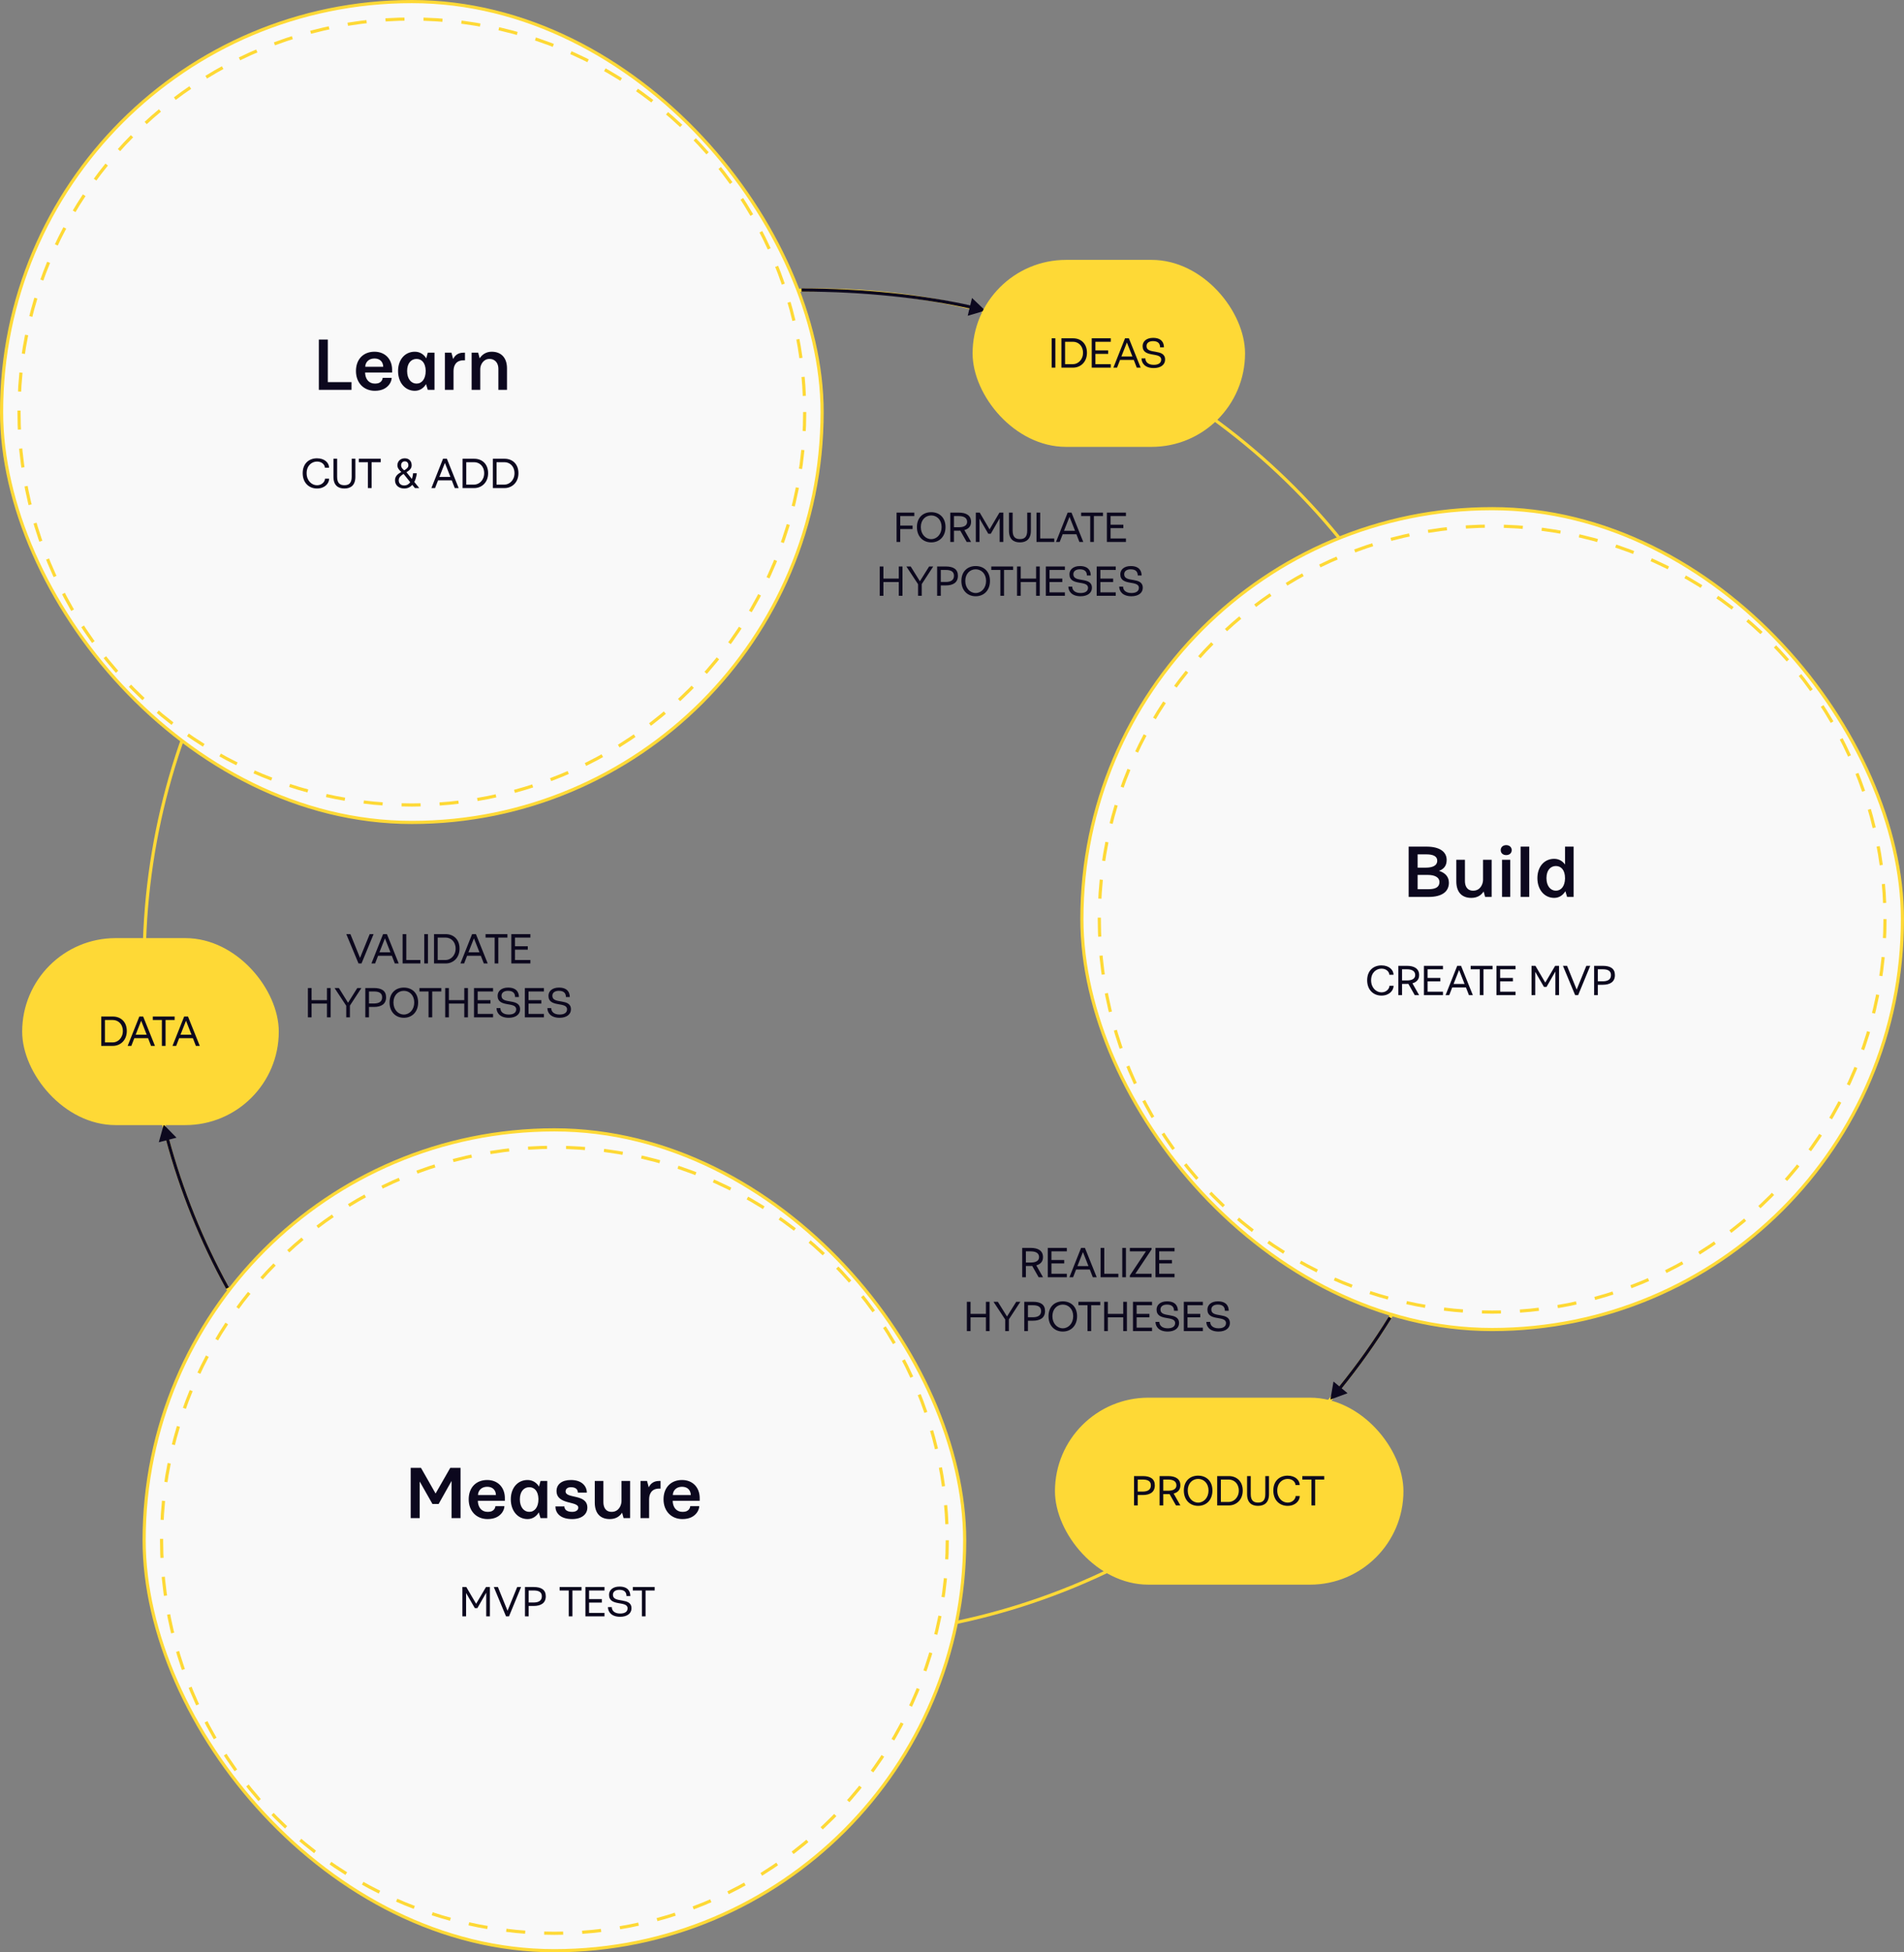 <?xml version="1.0" encoding="UTF-8"?>
<svg xmlns="http://www.w3.org/2000/svg" width="601" height="616" viewBox="0 0 601 616" fill="none">
  <rect x="0" y="0" width="601" height="616" fill="#808080" stroke="none"/>
  <circle cx="258" cy="304" r="212.5" stroke="#FED936"></circle>
  <path d="M51.673 354.848L50.126 360.41L55.717 358.969L51.673 354.848ZM72.248 406.178C64.059 391.289 57.691 375.476 53.28 359.078L52.314 359.337C56.747 375.813 63.144 391.701 71.372 406.659L72.248 406.178Z" fill="#0C081E"></path>
  <path d="M419.94 441.593L425.356 439.594L420.917 435.903L419.94 441.593ZM438.341 415.45C433.525 423.243 428.21 430.714 422.43 437.816L423.206 438.447C429.013 431.311 434.353 423.805 439.192 415.976L438.341 415.45Z" fill="#0C081E"></path>
  <path d="M311 98L306.817 94.021L305.462 99.633L311 98ZM253 92.001C272.509 92.001 291.598 94.063 306.517 97.432L306.738 96.457C291.736 93.069 272.571 91.001 253 91.001L253 92.001Z" fill="#0C081E"></path>
  <rect x="0.5" y="0.5" width="259" height="259" rx="129.5" fill="#F9F9F9"></rect>
  <rect x="0.5" y="0.5" width="259" height="259" rx="129.5" stroke="#FED936"></rect>
  <path d="M95.547 149.297C95.547 146.18 97.598 144.607 100.059 144.607C102.52 144.607 103.873 146.07 103.873 147.574H102.547C102.547 146.754 101.727 145.633 100.072 145.633C98.418 145.633 96.791 146.891 96.791 149.297C96.791 151.703 98.418 153.111 100.072 153.111C101.727 153.111 102.588 151.854 102.588 151.033H103.887C103.887 152.537 102.52 154.137 100.059 154.137C97.598 154.137 95.547 152.414 95.547 149.297ZM105.254 150.445V144.744H106.416V150.445C106.416 152.578 107.414 153.098 108.713 153.098C110.012 153.098 111.01 152.578 111.01 150.445V144.744H112.172V150.445C112.172 153.152 110.682 154.137 108.699 154.137C106.73 154.137 105.254 153.152 105.254 150.445ZM113.266 145.838V144.744H120.17V145.838H117.299V154H116.137V145.838H113.266ZM126.609 146.836C126.609 147.561 127.184 148.094 127.594 148.395C128.318 147.971 128.906 147.533 128.906 146.822C128.906 145.934 128.4 145.564 127.758 145.564C127.115 145.564 126.609 146.029 126.609 146.836ZM125.857 151.539C125.857 152.51 126.486 153.18 127.58 153.18C128.469 153.18 129.07 152.742 129.494 152.154L127.389 149.529C126.568 150.035 125.857 150.596 125.857 151.539ZM124.682 151.539C124.682 150.186 125.652 149.488 126.678 148.914C126.145 148.477 125.434 147.725 125.434 146.836C125.434 145.523 126.445 144.607 127.758 144.607C129.07 144.607 129.945 145.441 129.945 146.836C129.945 147.875 129.166 148.477 128.305 148.996L130.014 151.129C130.342 150.213 130.383 149.324 130.383 149.324H131.559C131.559 149.324 131.463 150.76 130.779 152.072L132.338 154H130.971L130.15 152.988C129.562 153.645 128.742 154.137 127.58 154.137C126.049 154.137 124.682 153.234 124.682 151.539ZM138.695 150.473H142.168L140.432 146.07L138.695 150.473ZM136.166 154L139.844 144.744H141.061L144.779 154H143.549L142.605 151.566H138.271L137.328 154H136.166ZM147.172 152.906H149.688C151.178 152.906 152.832 151.58 152.832 149.311C152.832 147.041 151.273 145.838 149.688 145.838H147.172V152.906ZM146.01 154V144.744H149.701C152.094 144.744 154.076 146.33 154.076 149.311C154.076 152.291 151.984 154 149.701 154H146.01ZM156.742 152.906H159.258C160.748 152.906 162.402 151.58 162.402 149.311C162.402 147.041 160.844 145.838 159.258 145.838H156.742V152.906ZM155.58 154V144.744H159.271C161.664 144.744 163.646 146.33 163.646 149.311C163.646 152.291 161.555 154 159.271 154H155.58Z" fill="#0C081E"></path>
  <path d="M100.641 123V107.133H103.477V120.562H110.953V123H100.641ZM115.289 115.734H120.961C120.938 114.328 120.07 113.109 118.195 113.109C116.344 113.109 115.312 114.352 115.289 115.734ZM112.359 117.07C112.359 113.32 114.727 110.977 118.195 110.977C121.664 110.977 123.773 113.438 123.773 116.672V117.539H115.242C115.289 119.648 116.461 121.031 118.312 121.031C119.555 121.031 120.07 120.656 120.422 120.211C120.68 119.859 120.797 119.414 120.797 119.227H123.633C123.633 119.836 123.352 120.68 122.836 121.359C121.992 122.438 120.656 123.305 118.312 123.305C114.844 123.305 112.359 120.82 112.359 117.07ZM128.508 117.07C128.508 119.531 129.773 121.031 131.484 121.031C133.195 121.031 134.367 119.531 134.367 117.07V116.883C134.297 114.539 133.148 113.25 131.484 113.25C129.773 113.25 128.508 114.609 128.508 117.07ZM125.648 117.07C125.648 113.461 127.828 110.977 130.945 110.977C132.562 110.977 133.781 111.82 134.555 113.062L135.023 111.281H137.156V123H135.023L134.484 121.195C133.734 122.438 132.539 123.305 130.945 123.305C127.828 123.305 125.648 120.68 125.648 117.07ZM140.438 123V111.281H142.5L143.039 113.297C143.578 112.148 144.562 111.281 146.297 111.281H146.766V113.695H146.297C144.023 113.695 143.18 115.219 143.156 117.023V123H140.438ZM148.875 123V111.281H150.938L151.406 113.062C152.156 111.914 153.375 110.977 155.203 110.977C158.344 110.977 160.031 113.039 160.031 116.203V123H157.312V116.438V116.32C157.312 114.82 156.492 113.25 154.477 113.25C152.648 113.25 151.641 114.961 151.594 116.367V123H148.875Z" fill="#0C081E"></path>
  <circle cx="130" cy="130" r="124" stroke="#FED936" stroke-dasharray="6 6"></circle>
  <rect x="341.5" y="160.5" width="259" height="259" rx="129.5" fill="#F9F9F9"></rect>
  <rect x="341.5" y="160.5" width="259" height="259" rx="129.5" stroke="#FED936"></rect>
  <path d="M431.547 309.297C431.547 306.18 433.598 304.607 436.059 304.607C438.52 304.607 439.873 306.07 439.873 307.574H438.547C438.547 306.754 437.727 305.633 436.072 305.633C434.418 305.633 432.791 306.891 432.791 309.297C432.791 311.703 434.418 313.111 436.072 313.111C437.727 313.111 438.588 311.854 438.588 311.033H439.887C439.887 312.537 438.52 314.137 436.059 314.137C433.598 314.137 431.547 312.414 431.547 309.297ZM442.553 309.352H444.221C445.615 309.338 446.709 308.859 446.709 307.656C446.709 306.344 445.602 305.838 444.111 305.838H442.553V309.352ZM441.391 314V304.744H444.125C446.408 304.744 447.953 305.633 447.953 307.656C447.953 309.064 447.146 309.898 445.834 310.254L447.953 314H446.572L444.549 310.432C444.412 310.445 444.262 310.445 444.125 310.445H442.553V314H441.391ZM449.457 314V304.744H455.473V305.838H450.619V308.559H454.652V309.652H450.619V312.906H455.473V314H449.457ZM458.822 310.473H462.295L460.559 306.07L458.822 310.473ZM456.293 314L459.971 304.744H461.188L464.906 314H463.676L462.732 311.566H458.398L457.455 314H456.293ZM464.223 305.838V304.744H471.127V305.838H468.256V314H467.094V305.838H464.223ZM472.357 314V304.744H478.373V305.838H473.52V308.559H477.553V309.652H473.52V312.906H478.373V314H472.357ZM483.432 314V304.744H484.662L487.766 310.035L490.883 304.744H492.113V314H490.951V306.535L488.162 311.402H487.355L484.594 306.631V314H483.432ZM493.344 304.744H494.643L497.678 312.236L500.727 304.744H501.957L498.143 314H497.199L493.344 304.744ZM504.35 309.625H506.018C507.453 309.598 508.506 309.092 508.506 307.67C508.506 306.303 507.494 305.838 505.908 305.838H504.35V309.625ZM503.188 314V304.744H505.922C508.314 304.744 509.75 305.592 509.75 307.67C509.75 309.83 508.205 310.719 505.922 310.719H504.35V314H503.188Z" fill="#0C081E"></path>
  <path d="M447.477 273.766H450.008C452.164 273.766 453.664 273.156 453.664 271.562C453.664 270.133 452.305 269.57 450.242 269.57H447.477V273.766ZM447.477 280.562H450.945C453.172 280.562 454.367 279.883 454.367 278.289C454.367 276.836 452.914 276.062 450.711 276.062H447.477V280.562ZM444.641 283V267.133H450.266C454.555 267.133 456.641 268.844 456.641 271.328C456.641 273.133 455.797 274.211 454.203 274.773C456.172 275.383 457.344 276.625 457.344 278.523C457.344 281.266 455.258 283 450.969 283H444.641ZM459.688 278.078V271.281H462.406V277.844V278.008C462.406 279.367 462.945 281.031 465.008 281.031C467.258 281.031 468.078 279.016 468.125 277.703V271.281H470.844V283H468.781L468.312 281.289C467.562 282.438 466.344 283.305 464.422 283.305C461.328 283.305 459.688 281.383 459.688 278.078ZM474.125 283V271.281H476.703V283H474.125ZM473.703 268.234C473.703 267.273 474.453 266.664 475.438 266.664C476.422 266.664 477.172 267.273 477.172 268.234C477.172 269.219 476.422 269.805 475.438 269.805C474.453 269.805 473.703 269.219 473.703 268.234ZM479.984 283V267.133H482.703V283H479.984ZM488.141 277.07C488.141 279.531 489.406 281.031 491.117 281.031C492.781 281.031 493.93 279.625 494 277.258V277.07C494 274.609 492.828 273.25 491.117 273.25C489.406 273.25 488.141 274.609 488.141 277.07ZM485.281 277.07C485.281 273.461 487.461 270.977 490.578 270.977C492.078 270.977 493.227 271.703 494 272.781V267.133H496.719V283H494.656L494.117 281.195C493.367 282.438 492.172 283.305 490.578 283.305C487.461 283.305 485.281 280.68 485.281 277.07Z" fill="#0C081E"></path>
  <circle cx="471" cy="290" r="124" stroke="#FED936" stroke-dasharray="6 6"></circle>
  <path d="M323.825 398.352H325.493C326.888 398.338 327.981 397.859 327.981 396.656C327.981 395.344 326.874 394.838 325.384 394.838H323.825V398.352ZM322.663 403V393.744H325.397C327.681 393.744 329.226 394.633 329.226 396.656C329.226 398.064 328.419 398.898 327.106 399.254L329.226 403H327.845L325.821 399.432C325.685 399.445 325.534 399.445 325.397 399.445H323.825V403H322.663ZM330.729 403V393.744H336.745V394.838H331.892V397.559H335.925V398.652H331.892V401.906H336.745V403H330.729ZM340.095 399.473H343.567L341.831 395.07L340.095 399.473ZM337.565 403L341.243 393.744H342.46L346.179 403H344.948L344.005 400.566H339.671L338.728 403H337.565ZM347.409 403V393.744H348.571V401.906H353.015V403H347.409ZM354.245 403V393.744H355.407V403H354.245ZM356.638 403V402.453L361.71 394.838H356.638V393.744H363.501V394.223L358.374 401.906H363.501V403H356.638ZM364.731 403V393.744H370.747V394.838H365.894V397.559H369.927V398.652H365.894V401.906H370.747V403H364.731ZM305.19 420V410.744H306.353V414.559H311.206V410.744H312.368V420H311.206V415.652H306.353V420H305.19ZM313.599 410.744H314.966L317.864 415.393L320.776 410.744H322.075L318.452 416.295V420H317.29V416.336L313.599 410.744ZM324.468 415.625H326.136C327.571 415.598 328.624 415.092 328.624 413.67C328.624 412.303 327.612 411.838 326.026 411.838H324.468V415.625ZM323.306 420V410.744H326.04C328.433 410.744 329.868 411.592 329.868 413.67C329.868 415.83 328.323 416.719 326.04 416.719H324.468V420H323.306ZM332.192 415.297C332.192 417.566 333.683 419.111 335.474 419.111C337.265 419.111 338.755 417.566 338.755 415.297C338.755 413.027 337.265 411.633 335.474 411.633C333.683 411.633 332.192 413.027 332.192 415.297ZM330.962 415.297C330.962 412.316 332.876 410.607 335.474 410.607C338.071 410.607 339.985 412.316 339.985 415.297C339.985 418.277 338.071 420.137 335.474 420.137C332.876 420.137 330.962 418.277 330.962 415.297ZM340.396 411.838V410.744H347.3V411.838H344.429V420H343.267V411.838H340.396ZM348.53 420V410.744H349.692V414.559H354.546V410.744H355.708V420H354.546V415.652H349.692V420H348.53ZM357.622 420V410.744H363.638V411.838H358.784V414.559H362.817V415.652H358.784V418.906H363.638V420H357.622ZM364.731 417.088H365.948C365.948 418.154 366.755 419.111 368.587 419.111C370.091 419.111 370.938 418.51 370.938 417.471C370.938 414.928 365.073 417.033 365.073 413.205C365.073 411.729 366.276 410.607 368.368 410.607C371.103 410.607 371.8 412.166 371.8 413.588H370.583C370.583 412.521 370.063 411.633 368.368 411.633C367.138 411.633 366.304 412.166 366.304 413.205C366.304 416.021 372.169 413.779 372.169 417.471C372.169 419.084 370.774 420.137 368.587 420.137C365.757 420.137 364.731 418.51 364.731 417.088ZM373.673 420V410.744H379.688V411.838H374.835V414.559H378.868V415.652H374.835V418.906H379.688V420H373.673ZM380.782 417.088H381.999C381.999 418.154 382.806 419.111 384.638 419.111C386.142 419.111 386.989 418.51 386.989 417.471C386.989 414.928 381.124 417.033 381.124 413.205C381.124 411.729 382.327 410.607 384.419 410.607C387.153 410.607 387.851 412.166 387.851 413.588H386.634C386.634 412.521 386.114 411.633 384.419 411.633C383.188 411.633 382.354 412.166 382.354 413.205C382.354 416.021 388.22 413.779 388.22 417.471C388.22 419.084 386.825 420.137 384.638 420.137C381.808 420.137 380.782 418.51 380.782 417.088Z" fill="#0C081E"></path>
  <rect x="45.5" y="356.5" width="259" height="259" rx="129.5" fill="#F9F9F9"></rect>
  <rect x="45.5" y="356.5" width="259" height="259" rx="129.5" stroke="#FED936"></rect>
  <path d="M145.957 510V500.744H147.188L150.291 506.035L153.408 500.744H154.639V510H153.477V502.535L150.688 507.402H149.881L147.119 502.631V510H145.957ZM155.869 500.744H157.168L160.203 508.236L163.252 500.744H164.482L160.668 510H159.725L155.869 500.744ZM166.875 505.625H168.543C169.979 505.598 171.031 505.092 171.031 503.67C171.031 502.303 170.02 501.838 168.434 501.838H166.875V505.625ZM165.713 510V500.744H168.447C170.84 500.744 172.275 501.592 172.275 503.67C172.275 505.83 170.73 506.719 168.447 506.719H166.875V510H165.713ZM176.65 501.838V500.744H183.555V501.838H180.684V510H179.521V501.838H176.65ZM184.785 510V500.744H190.801V501.838H185.947V504.559H189.98V505.652H185.947V508.906H190.801V510H184.785ZM191.895 507.088H193.111C193.111 508.154 193.918 509.111 195.75 509.111C197.254 509.111 198.102 508.51 198.102 507.471C198.102 504.928 192.236 507.033 192.236 503.205C192.236 501.729 193.439 500.607 195.531 500.607C198.266 500.607 198.963 502.166 198.963 503.588H197.746C197.746 502.521 197.227 501.633 195.531 501.633C194.301 501.633 193.467 502.166 193.467 503.205C193.467 506.021 199.332 503.779 199.332 507.471C199.332 509.084 197.938 510.137 195.75 510.137C192.92 510.137 191.895 508.51 191.895 507.088ZM199.742 501.838V500.744H206.646V501.838H203.775V510H202.613V501.838H199.742Z" fill="#0C081E"></path>
  <path d="M129.641 479V463.133H132.875L137.492 471.242L142.133 463.133H145.367V479H142.531V467.281L138.453 474.547H136.508L132.477 467.445V479H129.641ZM150.875 471.734H156.547C156.523 470.328 155.656 469.109 153.781 469.109C151.93 469.109 150.898 470.352 150.875 471.734ZM147.945 473.07C147.945 469.32 150.312 466.977 153.781 466.977C157.25 466.977 159.359 469.438 159.359 472.672V473.539H150.828C150.875 475.648 152.047 477.031 153.898 477.031C155.141 477.031 155.656 476.656 156.008 476.211C156.266 475.859 156.383 475.414 156.383 475.227H159.219C159.219 475.836 158.938 476.68 158.422 477.359C157.578 478.438 156.242 479.305 153.898 479.305C150.43 479.305 147.945 476.82 147.945 473.07ZM164.094 473.07C164.094 475.531 165.359 477.031 167.07 477.031C168.781 477.031 169.953 475.531 169.953 473.07V472.883C169.883 470.539 168.734 469.25 167.07 469.25C165.359 469.25 164.094 470.609 164.094 473.07ZM161.234 473.07C161.234 469.461 163.414 466.977 166.531 466.977C168.148 466.977 169.367 467.82 170.141 469.062L170.609 467.281H172.742V479H170.609L170.07 477.195C169.32 478.438 168.125 479.305 166.531 479.305C163.414 479.305 161.234 476.68 161.234 473.07ZM175.32 475.32H178.156C178.156 476.398 179.047 477.031 180.594 477.031C181.812 477.031 182.539 476.492 182.539 475.695C182.539 473.539 175.672 474.898 175.672 470.445C175.672 468.383 177.289 466.977 180.219 466.977C183.734 466.977 185.234 468.992 185.234 470.961H182.398C182.398 469.883 181.625 469.25 180.219 469.25C179.141 469.25 178.531 469.789 178.531 470.586C178.531 472.977 185.398 471.242 185.398 475.695C185.398 477.758 183.664 479.305 180.594 479.305C176.75 479.305 175.32 477.289 175.32 475.32ZM187.742 474.078V467.281H190.461V473.844V474.008C190.461 475.367 191 477.031 193.062 477.031C195.312 477.031 196.133 475.016 196.18 473.703V467.281H198.898V479H196.836L196.367 477.289C195.617 478.438 194.398 479.305 192.477 479.305C189.383 479.305 187.742 477.383 187.742 474.078ZM202.18 479V467.281H204.242L204.781 469.297C205.32 468.148 206.305 467.281 208.039 467.281H208.508V469.695H208.039C205.766 469.695 204.922 471.219 204.898 473.023V479H202.18ZM212.375 471.734H218.047C218.023 470.328 217.156 469.109 215.281 469.109C213.43 469.109 212.398 470.352 212.375 471.734ZM209.445 473.07C209.445 469.32 211.812 466.977 215.281 466.977C218.75 466.977 220.859 469.438 220.859 472.672V473.539H212.328C212.375 475.648 213.547 477.031 215.398 477.031C216.641 477.031 217.156 476.656 217.508 476.211C217.766 475.859 217.883 475.414 217.883 475.227H220.719C220.719 475.836 220.438 476.68 219.922 477.359C219.078 478.438 217.742 479.305 215.398 479.305C211.93 479.305 209.445 476.82 209.445 473.07Z" fill="#0C081E"></path>
  <circle cx="175" cy="486" r="124" stroke="#FED936" stroke-dasharray="6 6"></circle>
  <rect x="333" y="441" width="110" height="59" rx="29.5" fill="#FED936"></rect>
  <path d="M359.119 470.625H360.787C362.223 470.598 363.275 470.092 363.275 468.67C363.275 467.303 362.264 466.838 360.678 466.838H359.119V470.625ZM357.957 475V465.744H360.691C363.084 465.744 364.52 466.592 364.52 468.67C364.52 470.83 362.975 471.719 360.691 471.719H359.119V475H357.957ZM367.186 470.352H368.854C370.248 470.338 371.342 469.859 371.342 468.656C371.342 467.344 370.234 466.838 368.744 466.838H367.186V470.352ZM366.023 475V465.744H368.758C371.041 465.744 372.586 466.633 372.586 468.656C372.586 470.064 371.779 470.898 370.467 471.254L372.586 475H371.205L369.182 471.432C369.045 471.445 368.895 471.445 368.758 471.445H367.186V475H366.023ZM374.91 470.297C374.91 472.566 376.4 474.111 378.191 474.111C379.982 474.111 381.473 472.566 381.473 470.297C381.473 468.027 379.982 466.633 378.191 466.633C376.4 466.633 374.91 468.027 374.91 470.297ZM373.68 470.297C373.68 467.316 375.594 465.607 378.191 465.607C380.789 465.607 382.703 467.316 382.703 470.297C382.703 473.277 380.789 475.137 378.191 475.137C375.594 475.137 373.68 473.277 373.68 470.297ZM385.369 473.906H387.885C389.375 473.906 391.029 472.58 391.029 470.311C391.029 468.041 389.471 466.838 387.885 466.838H385.369V473.906ZM384.207 475V465.744H387.898C390.291 465.744 392.273 467.33 392.273 470.311C392.273 473.291 390.182 475 387.898 475H384.207ZM393.641 471.445V465.744H394.803V471.445C394.803 473.578 395.801 474.098 397.1 474.098C398.398 474.098 399.396 473.578 399.396 471.445V465.744H400.559V471.445C400.559 474.152 399.068 475.137 397.086 475.137C395.117 475.137 393.641 474.152 393.641 471.445ZM401.926 470.297C401.926 467.18 403.977 465.607 406.438 465.607C408.898 465.607 410.252 467.07 410.252 468.574H408.926C408.926 467.754 408.105 466.633 406.451 466.633C404.797 466.633 403.17 467.891 403.17 470.297C403.17 472.703 404.797 474.111 406.451 474.111C408.105 474.111 408.967 472.854 408.967 472.033H410.266C410.266 473.537 408.898 475.137 406.438 475.137C403.977 475.137 401.926 473.414 401.926 470.297ZM411.086 466.838V465.744H417.99V466.838H415.119V475H413.957V466.838H411.086Z" fill="#0C081E"></path>
  <rect x="7" y="296" width="81" height="59" rx="29.5" fill="#FED936"></rect>
  <path d="M33.119 328.906H35.635C37.125 328.906 38.779 327.58 38.779 325.311C38.779 323.041 37.221 321.838 35.635 321.838H33.119V328.906ZM31.957 330V320.744H35.648C38.041 320.744 40.023 322.33 40.023 325.311C40.023 328.291 37.932 330 35.648 330H31.957ZM42.826 326.473H46.299L44.562 322.07L42.826 326.473ZM40.297 330L43.975 320.744H45.191L48.91 330H47.68L46.736 327.566H42.402L41.459 330H40.297ZM48.227 321.838V320.744H55.131V321.838H52.26V330H51.098V321.838H48.227ZM56.977 326.473H60.449L58.713 322.07L56.977 326.473ZM54.447 330L58.125 320.744H59.342L63.06 330H61.83L60.887 327.566H56.553L55.609 330H54.447Z" fill="#0C081E"></path>
  <rect x="307" y="82" width="86" height="59" rx="29.5" fill="#FED936"></rect>
  <path d="M331.957 116V106.744H333.119V116H331.957ZM336.195 114.906H338.711C340.201 114.906 341.855 113.58 341.855 111.311C341.855 109.041 340.297 107.838 338.711 107.838H336.195V114.906ZM335.033 116V106.744H338.725C341.117 106.744 343.1 108.33 343.1 111.311C343.1 114.291 341.008 116 338.725 116H335.033ZM344.604 116V106.744H350.619V107.838H345.766V110.559H349.799V111.652H345.766V114.906H350.619V116H344.604ZM353.969 112.473H357.441L355.705 108.07L353.969 112.473ZM351.439 116L355.117 106.744H356.334L360.053 116H358.822L357.879 113.566H353.545L352.602 116H351.439ZM360.326 113.088H361.543C361.543 114.154 362.35 115.111 364.182 115.111C365.686 115.111 366.533 114.51 366.533 113.471C366.533 110.928 360.668 113.033 360.668 109.205C360.668 107.729 361.871 106.607 363.963 106.607C366.697 106.607 367.395 108.166 367.395 109.588H366.178C366.178 108.521 365.658 107.633 363.963 107.633C362.732 107.633 361.898 108.166 361.898 109.205C361.898 112.021 367.764 109.779 367.764 113.471C367.764 115.084 366.369 116.137 364.182 116.137C361.352 116.137 360.326 114.51 360.326 113.088Z" fill="#0C081E"></path>
  <path d="M109.311 294.744H110.609L113.645 302.236L116.693 294.744H117.924L114.109 304H113.166L109.311 294.744ZM119.77 300.473H123.242L121.506 296.07L119.77 300.473ZM117.24 304L120.918 294.744H122.135L125.854 304H124.623L123.68 301.566H119.346L118.402 304H117.24ZM127.084 304V294.744H128.246V302.906H132.689V304H127.084ZM133.92 304V294.744H135.082V304H133.92ZM138.158 302.906H140.674C142.164 302.906 143.818 301.58 143.818 299.311C143.818 297.041 142.26 295.838 140.674 295.838H138.158V302.906ZM136.996 304V294.744H140.688C143.08 294.744 145.062 296.33 145.062 299.311C145.062 302.291 142.971 304 140.688 304H136.996ZM147.865 300.473H151.338L149.602 296.07L147.865 300.473ZM145.336 304L149.014 294.744H150.23L153.949 304H152.719L151.775 301.566H147.441L146.498 304H145.336ZM153.266 295.838V294.744H160.17V295.838H157.299V304H156.137V295.838H153.266ZM161.4 304V294.744H167.416V295.838H162.562V298.559H166.596V299.652H162.562V302.906H167.416V304H161.4ZM97.19 321V311.744H98.353V315.559H103.206V311.744H104.368V321H103.206V316.652H98.353V321H97.19ZM105.599 311.744H106.966L109.864 316.393L112.776 311.744H114.075L110.452 317.295V321H109.29V317.336L105.599 311.744ZM116.468 316.625H118.136C119.571 316.598 120.624 316.092 120.624 314.67C120.624 313.303 119.612 312.838 118.026 312.838H116.468V316.625ZM115.306 321V311.744H118.04C120.433 311.744 121.868 312.592 121.868 314.67C121.868 316.83 120.323 317.719 118.04 317.719H116.468V321H115.306ZM124.192 316.297C124.192 318.566 125.683 320.111 127.474 320.111C129.265 320.111 130.755 318.566 130.755 316.297C130.755 314.027 129.265 312.633 127.474 312.633C125.683 312.633 124.192 314.027 124.192 316.297ZM122.962 316.297C122.962 313.316 124.876 311.607 127.474 311.607C130.071 311.607 131.985 313.316 131.985 316.297C131.985 319.277 130.071 321.137 127.474 321.137C124.876 321.137 122.962 319.277 122.962 316.297ZM132.396 312.838V311.744H139.3V312.838H136.429V321H135.267V312.838H132.396ZM140.53 321V311.744H141.692V315.559H146.546V311.744H147.708V321H146.546V316.652H141.692V321H140.53ZM149.622 321V311.744H155.638V312.838H150.784V315.559H154.817V316.652H150.784V319.906H155.638V321H149.622ZM156.731 318.088H157.948C157.948 319.154 158.755 320.111 160.587 320.111C162.091 320.111 162.938 319.51 162.938 318.471C162.938 315.928 157.073 318.033 157.073 314.205C157.073 312.729 158.276 311.607 160.368 311.607C163.103 311.607 163.8 313.166 163.8 314.588H162.583C162.583 313.521 162.063 312.633 160.368 312.633C159.138 312.633 158.304 313.166 158.304 314.205C158.304 317.021 164.169 314.779 164.169 318.471C164.169 320.084 162.774 321.137 160.587 321.137C157.757 321.137 156.731 319.51 156.731 318.088ZM165.673 321V311.744H171.688V312.838H166.835V315.559H170.868V316.652H166.835V319.906H171.688V321H165.673ZM172.782 318.088H173.999C173.999 319.154 174.806 320.111 176.638 320.111C178.142 320.111 178.989 319.51 178.989 318.471C178.989 315.928 173.124 318.033 173.124 314.205C173.124 312.729 174.327 311.607 176.419 311.607C179.153 311.607 179.851 313.166 179.851 314.588H178.634C178.634 313.521 178.114 312.633 176.419 312.633C175.188 312.633 174.354 313.166 174.354 314.205C174.354 317.021 180.22 314.779 180.22 318.471C180.22 320.084 178.825 321.137 176.638 321.137C173.808 321.137 172.782 319.51 172.782 318.088Z" fill="#0C081E"></path>
  <path d="M283.002 171V161.744H288.607V162.838H284.164V165.832H288.061V166.926H284.164V171H283.002ZM290.658 166.297C290.658 168.566 292.148 170.111 293.939 170.111C295.73 170.111 297.221 168.566 297.221 166.297C297.221 164.027 295.73 162.633 293.939 162.633C292.148 162.633 290.658 164.027 290.658 166.297ZM289.428 166.297C289.428 163.316 291.342 161.607 293.939 161.607C296.537 161.607 298.451 163.316 298.451 166.297C298.451 169.277 296.537 171.137 293.939 171.137C291.342 171.137 289.428 169.277 289.428 166.297ZM301.117 166.352H302.785C304.18 166.338 305.273 165.859 305.273 164.656C305.273 163.344 304.166 162.838 302.676 162.838H301.117V166.352ZM299.955 171V161.744H302.689C304.973 161.744 306.518 162.633 306.518 164.656C306.518 166.064 305.711 166.898 304.398 167.254L306.518 171H305.137L303.113 167.432C302.977 167.445 302.826 167.445 302.689 167.445H301.117V171H299.955ZM308.021 171V161.744H309.252L312.355 167.035L315.473 161.744H316.703V171H315.541V163.535L312.752 168.402H311.945L309.184 163.631V171H308.021ZM318.48 167.445V161.744H319.643V167.445C319.643 169.578 320.641 170.098 321.939 170.098C323.238 170.098 324.236 169.578 324.236 167.445V161.744H325.398V167.445C325.398 170.152 323.908 171.137 321.926 171.137C319.957 171.137 318.48 170.152 318.48 167.445ZM327.176 171V161.744H328.338V169.906H332.781V171H327.176ZM335.857 167.473H339.33L337.594 163.07L335.857 167.473ZM333.328 171L337.006 161.744H338.223L341.941 171H340.711L339.768 168.566H335.434L334.49 171H333.328ZM341.258 162.838V161.744H348.162V162.838H345.291V171H344.129V162.838H341.258ZM349.393 171V161.744H355.408V162.838H350.555V165.559H354.588V166.652H350.555V169.906H355.408V171H349.393ZM277.69 188V178.744H278.853V182.559H283.706V178.744H284.868V188H283.706V183.652H278.853V188H277.69ZM286.099 178.744H287.466L290.364 183.393L293.276 178.744H294.575L290.952 184.295V188H289.79V184.336L286.099 178.744ZM296.968 183.625H298.636C300.071 183.598 301.124 183.092 301.124 181.67C301.124 180.303 300.112 179.838 298.526 179.838H296.968V183.625ZM295.806 188V178.744H298.54C300.933 178.744 302.368 179.592 302.368 181.67C302.368 183.83 300.823 184.719 298.54 184.719H296.968V188H295.806ZM304.692 183.297C304.692 185.566 306.183 187.111 307.974 187.111C309.765 187.111 311.255 185.566 311.255 183.297C311.255 181.027 309.765 179.633 307.974 179.633C306.183 179.633 304.692 181.027 304.692 183.297ZM303.462 183.297C303.462 180.316 305.376 178.607 307.974 178.607C310.571 178.607 312.485 180.316 312.485 183.297C312.485 186.277 310.571 188.137 307.974 188.137C305.376 188.137 303.462 186.277 303.462 183.297ZM312.896 179.838V178.744H319.8V179.838H316.929V188H315.767V179.838H312.896ZM321.03 188V178.744H322.192V182.559H327.046V178.744H328.208V188H327.046V183.652H322.192V188H321.03ZM330.122 188V178.744H336.138V179.838H331.284V182.559H335.317V183.652H331.284V186.906H336.138V188H330.122ZM337.231 185.088H338.448C338.448 186.154 339.255 187.111 341.087 187.111C342.591 187.111 343.438 186.51 343.438 185.471C343.438 182.928 337.573 185.033 337.573 181.205C337.573 179.729 338.776 178.607 340.868 178.607C343.603 178.607 344.3 180.166 344.3 181.588H343.083C343.083 180.521 342.563 179.633 340.868 179.633C339.638 179.633 338.804 180.166 338.804 181.205C338.804 184.021 344.669 181.779 344.669 185.471C344.669 187.084 343.274 188.137 341.087 188.137C338.257 188.137 337.231 186.51 337.231 185.088ZM346.173 188V178.744H352.188V179.838H347.335V182.559H351.368V183.652H347.335V186.906H352.188V188H346.173ZM353.282 185.088H354.499C354.499 186.154 355.306 187.111 357.138 187.111C358.642 187.111 359.489 186.51 359.489 185.471C359.489 182.928 353.624 185.033 353.624 181.205C353.624 179.729 354.827 178.607 356.919 178.607C359.653 178.607 360.351 180.166 360.351 181.588H359.134C359.134 180.521 358.614 179.633 356.919 179.633C355.688 179.633 354.854 180.166 354.854 181.205C354.854 184.021 360.72 181.779 360.72 185.471C360.72 187.084 359.325 188.137 357.138 188.137C354.308 188.137 353.282 186.51 353.282 185.088Z" fill="#0C081E"></path>
</svg>
